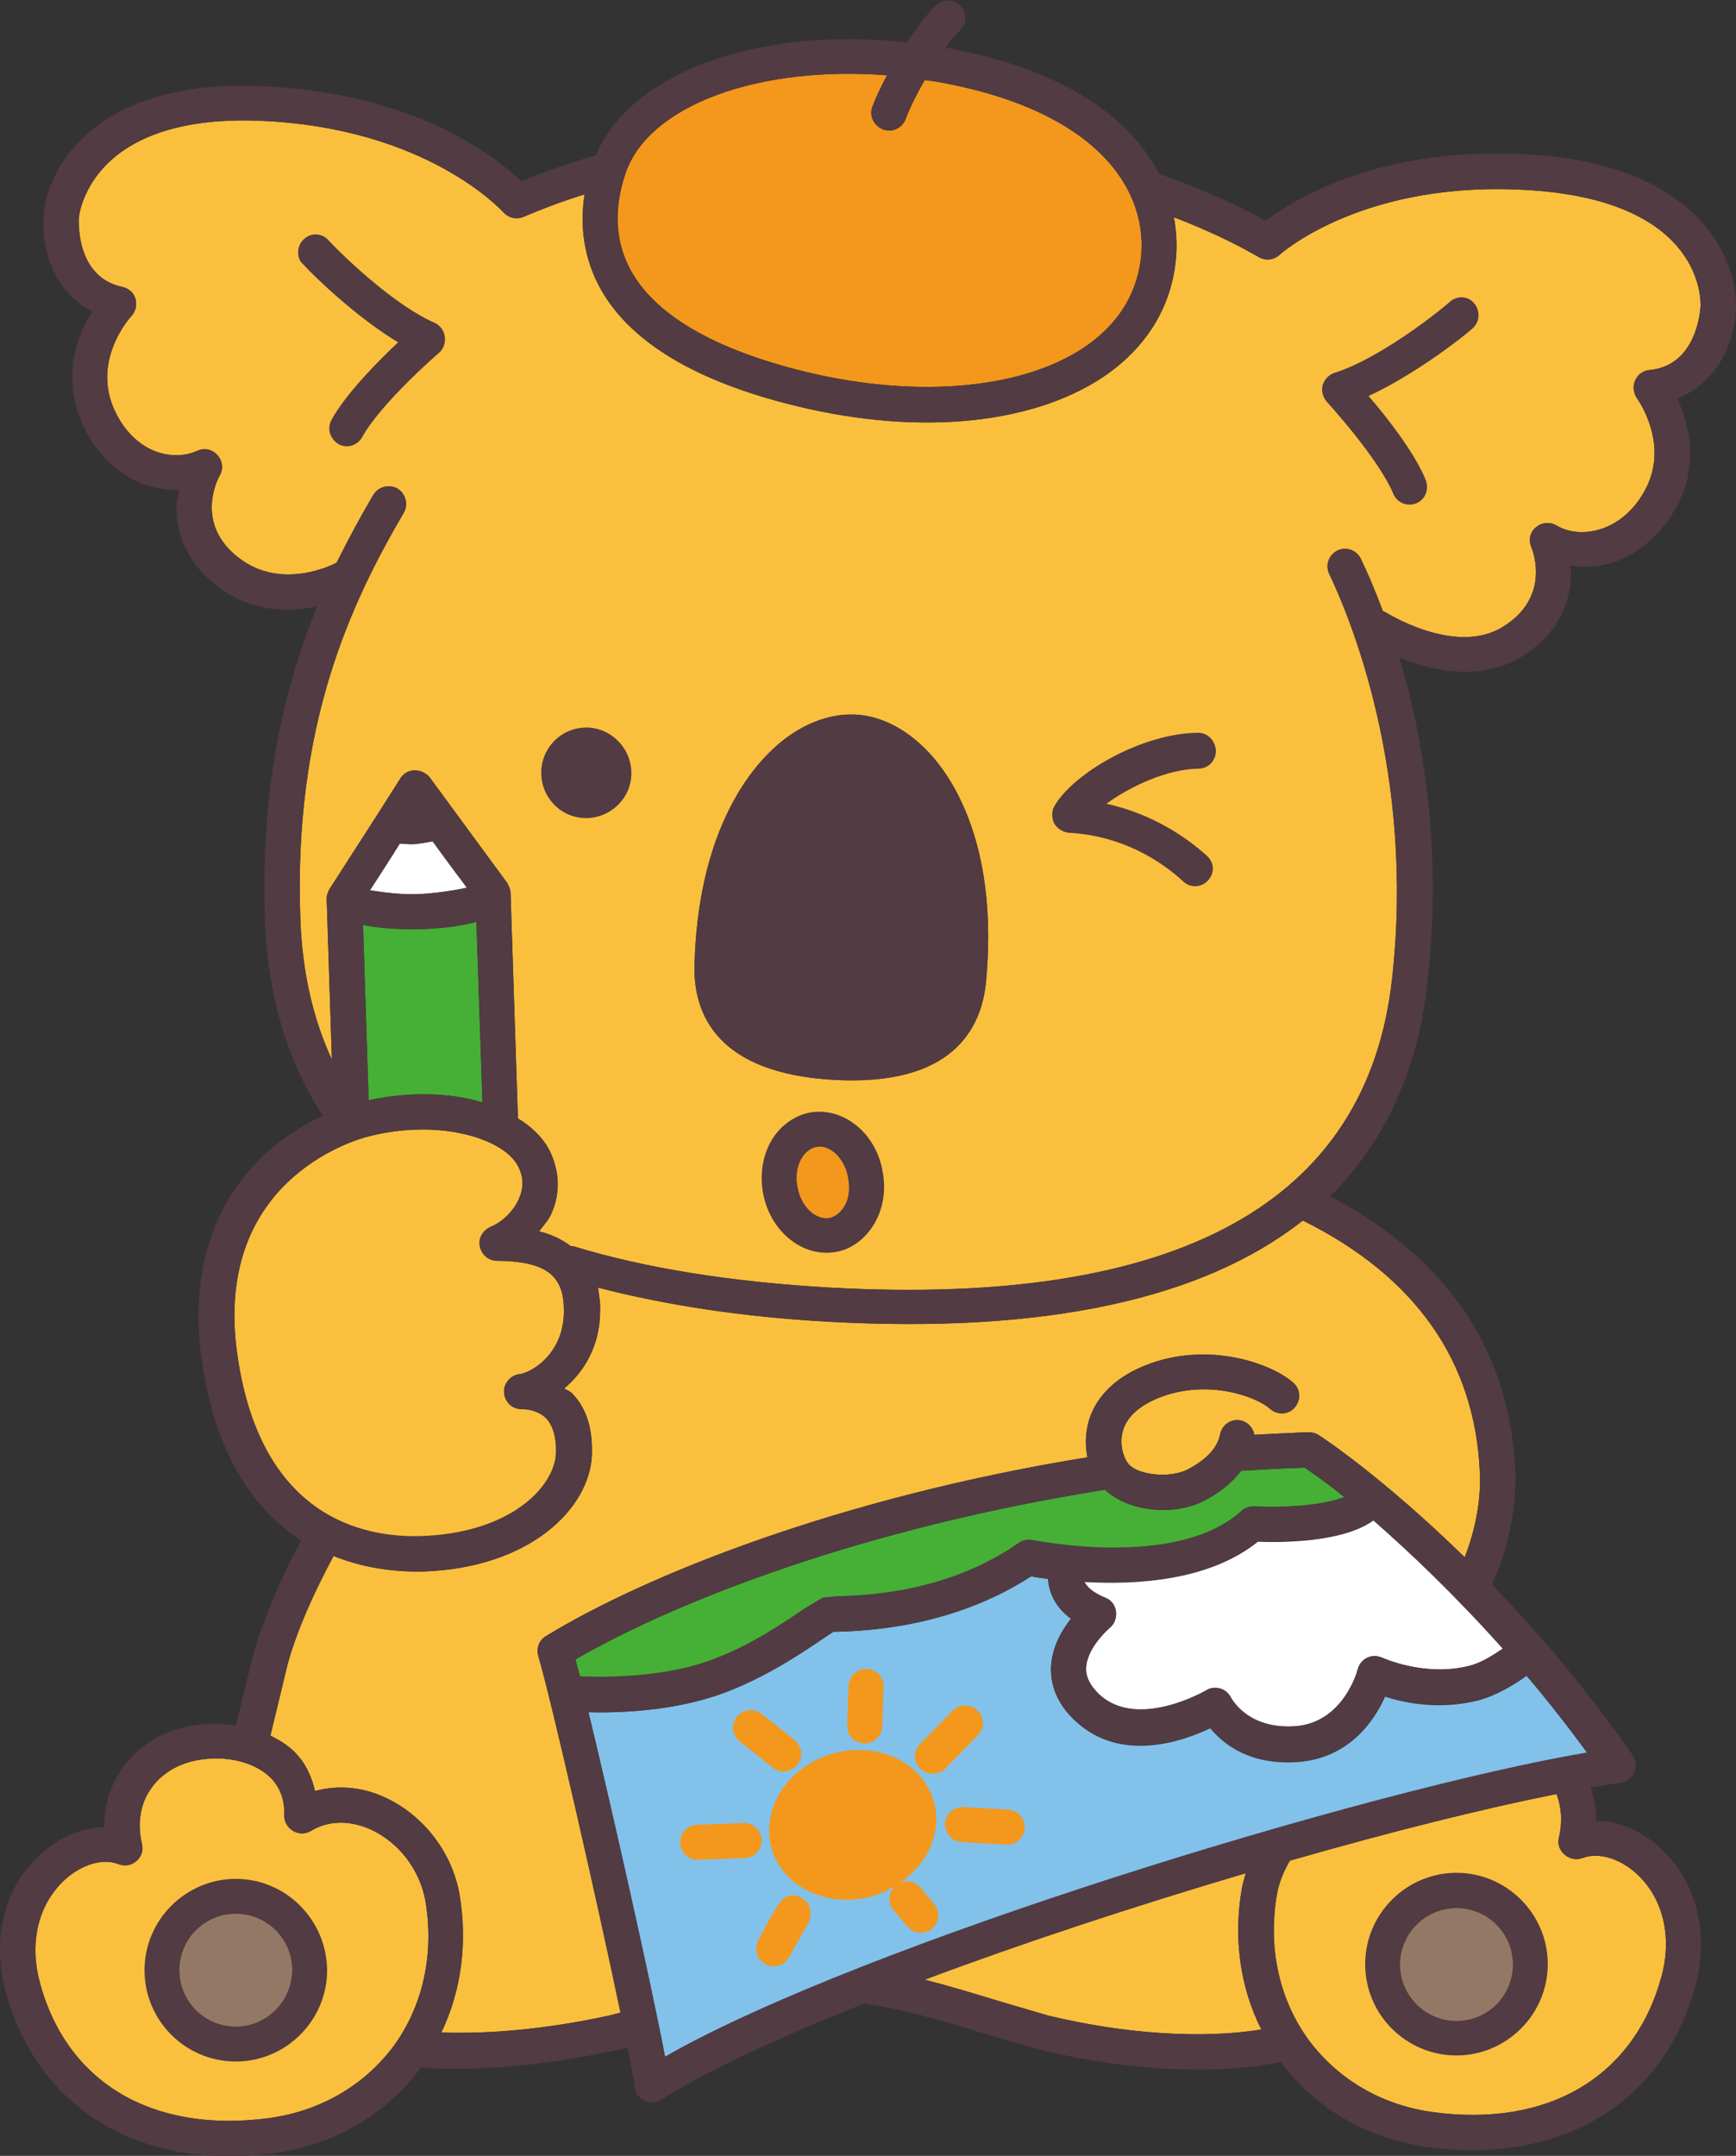 <svg enable-background="new 0 0 401.2 498.1" viewBox="0 0 401.2 498.1" xmlns="http://www.w3.org/2000/svg"><rect x="0" y="0" width="401.2" height="498.1" fill="#333333" stroke="none"/><path d="m205 17.4c-1.5 2.8-2.7 5.4-3.4 7.3-.8 2.1.4 4.4 2.5 5.2s4.4-.3 5.2-2.4c.8-2.2 2.4-5.5 4.4-9 .5.1 1.1.1 1.7.2 38.7 6.5 50.3 25.7 48.2 41.5-1.1 8.2-5.5 14.9-12.9 20-14.9 10.1-40.6 12-66.9 5.1-19.8-5.2-32.6-12.9-38.1-23-3.5-6.5-3.9-14.1-1.1-22.3 5.4-15.8 30.9-24.9 60.4-22.6" fill="#f3981c"/><path d="m92.4 194.9c1.2.1 2.5.2 3.9.1 0 0 1.9-.3 3.7-.6 2.8 3.9 5.8 7.9 7.9 10.7-3.2.7-8 1.4-11.8 1.5-3.2.1-7.5-.4-10.6-.9 1.9-3 4.5-6.9 6.9-10.8" fill="#fff"/><path d="m96.4 214.7c4.6-.1 9.7-.6 13.7-1.7l1.4 41.7c-7.6-2.3-16.9-2.5-26.3-.5l-1.3-40.5c5.2 1.1 11.3 1 12.5 1" fill="#45b035"/><path d="m55 314c-6.4-40.9 26.6-50.6 30.4-51.5 16.3-4.1 31.7.6 34.6 7.5 1 2.2 1 4.5 0 6.8-1.2 2.9-3.8 5.5-6.7 6.7-1.8.8-2.8 2.7-2.4 4.5.4 1.9 2 3.3 4 3.3 10.8.1 15.2 3.1 15.4 10.7.5 10.6-7.5 15.2-10.3 15.5-2.1.3-3.7 2.2-3.5 4.4s2.1 3.8 4.2 3.7c0 0 3.3-.1 5.5 2.1 1.6 1.7 2.4 4.4 2.3 8.1-.3 7.6-10.2 18.5-31.2 19.2-13.3.4-36.7-4.4-42.3-41" fill="#fac03d"/><path d="m62 489.4c-26.8 3.5-46.6-8.2-52.8-31.4-2.5-9.3-.3-18.2 5.9-23.8 3.9-3.5 8.7-4.9 12.3-3.5 1.4.5 3 .3 4.1-.7 1.2-1 1.7-2.5 1.3-4-1.1-4.7-.4-9.3 2.2-12.9 2.7-3.8 7.2-6.2 12.6-6.7 5.8-.6 11.3 1 14.7 4.1 2.4 2.3 3.5 5.3 3.4 8.8-.1 1.5.7 2.9 2 3.7s2.9.8 4.2 0c4-2.4 8.9-2.5 13.8-.3 6.5 3 11.3 9.3 12.6 16.4 2.1 12.3-.5 24.3-7.4 33.7-6.9 9.2-17.1 15-28.9 16.6" fill="#fac03d"/><path d="m242.3 465.7-10.9-3.2c-5.3-1.6-11.4-3.5-17.7-5.1 23.2-8.7 49.3-17.3 74.2-24.6-.3 1.2-.7 2.3-.9 3.5-2 11.6-.4 22.8 4.5 32.6-13.4 2.2-31.4 1.1-49.2-3.2" fill="#fac03d"/><path d="m360.3 424.5c-.4 1.5.1 3 1.3 4 1.1 1 2.7 1.3 4.1.8 3.6-1.4 8.5 0 12.4 3.5 6.2 5.6 8.4 14.5 5.9 23.8-6.3 23.2-26.1 35-52.8 31.4-11.8-1.6-21.9-7.5-28.7-16.6-6.9-9.4-9.5-21.4-7.4-33.7.5-2.8 1.6-5.4 3-7.8 23.3-6.7 45-12.1 61.6-15.4 1.2 3 1.4 6.5.6 10" fill="#fac03d"/><path d="m153.7 475.2c-3.2-16.8-12.2-56.9-17.7-79.6 6.6.2 20-.2 31.4-4.5 9.7-3.6 18.4-9.5 23.1-12.7 0 0 1.5-1 2.1-1.4h1c6.7-.2 26.5-1 44.7-12.8.9.2 2.3.4 3.9.6.2 2.9 1.5 6.4 5.3 9.2-2.2 2.8-4.4 6.6-4.6 11.3v.5c0 3.1 1 7.6 5.7 11.9 10.5 9.7 24.8 4.6 31.1 1.6 3 3.6 9 8.6 20.3 7.8 11.9-.9 17.7-9.7 20.1-15.1 4.6 1.5 12.6 3.1 21.4.9 4.3-1.1 8.5-3.7 11.3-5.7 4.7 5.5 9.4 11.5 14 17.8-50.6 8.5-167.9 44.3-213.1 70.2" fill="#82c1ea"/><path d="m133 383.4c23.3-13.5 66.7-30.4 122.4-39.2 5.2 5 15.9 6.3 23.1 2.4 3.7-1.9 6.3-4.2 8.3-6.8l9.3-.5s3.6-.1 5.4-.2c2.5 1.7 5.6 3.9 9.2 6.8-4.5 1.9-13.4 2.6-20.9 2.2-1.1 0-2.2.3-3 1.1-15 13.6-48 6.7-48.3 6.7-1.1-.2-2.3 0-3.2.7-16.6 11.6-35.7 12.1-41.9 12.3l-3.3.3-4.2 2.5c-4.4 3-12.5 8.6-21.3 11.8-11.6 4.4-26.1 4.1-30.6 3.9-.4-1.5-.7-2.9-1-4" fill="#45b035"/><path d="m347.3 380.9c-2.3 1.6-5.2 3.4-7.8 4-10.3 2.6-20-1.9-20.1-1.9-1.1-.5-2.4-.5-3.4 0-1.1.5-1.9 1.5-2.2 2.7-.1.5-3.4 12.4-14.4 13.2s-14.7-6.3-14.9-6.6c-.5-1-1.4-1.8-2.5-2.1s-2.3-.2-3.2.4c-.2.1-15.8 9.2-24.7 1-2.1-2-3.1-4-3.1-6.1.1-4.1 4-8.1 5.5-9.4 1.1-.9 1.6-2.3 1.4-3.8-.2-1.4-1.1-2.6-2.5-3.1-2.9-1.2-4.2-2.5-4.8-3.7 11.8.7 28.8-.2 40.1-9.3 4.9.2 19.5.3 26.7-4.9 8.6 7.5 19 17.4 29.9 29.6" fill="#fff"/><path d="m342 340.2c.3 6.3-1 13.2-3.5 19.6-18.7-18.3-32.7-27.6-33.7-28.2-.7-.5-1.6-.7-2.5-.7l-6.6.3-5.8.3c-.3-1.6-1.4-2.9-3.1-3.3-2.2-.5-4.3.9-4.8 3.1-.4 2-1.7 5.1-7.3 8.1-4.5 2.4-12.1 1.3-14-1.3-1.2-1.6-2-4.6-1.2-7.5.9-3.2 3.8-5.8 8.2-7.6 11.4-4.6 22.9-.2 25.8 2.5 1.7 1.5 4.3 1.4 5.7-.3 1.5-1.7 1.4-4.2-.3-5.7-4.7-4.3-19.6-9.9-34.3-4-8.7 3.5-11.9 9-13 12.9-.8 2.9-.8 5.7-.3 8.3-57.4 9.3-102.2 27.3-125.1 41.3-1.6.9-2.3 2.8-1.8 4.6 3 10.1 13.5 56.1 19 82.4l-2.7.7c-13.8 3-27.2 4.3-38.7 3.9 4.6-9.6 6.1-20.7 4.2-31.9-1.7-9.7-8.3-18.3-17.2-22.4-5.4-2.5-11-2.9-16.2-1.5-.8-3.5-2.3-6.7-4.9-9.2-1.6-1.5-3.4-2.6-5.4-3.6l4-16.6c2.1-7.5 5.7-15.8 10.6-24.9 7.9 3.2 15.6 3.7 20.6 3.6 24.7-.8 38.6-14.5 39.1-27 0-.4 0-.8 0-1.3 0-5.5-1.6-9.9-4.7-13-.6-.5-1.1-.6-1.7-1 4.5-3.8 8.3-9.7 8.3-18.1 0-.4 0-.8 0-1.2-.1-1.4-.3-2.7-.5-4 15.5 4 33.3 6.8 53.6 7.9 49.7 2.7 86.2-5.2 109.3-23.4 26 12.9 39.8 32.5 40.9 58.2" fill="#fac03d"/><path d="m393 70.9c-.1 1.4-1.1 13.6-11.8 14.6-1.4.1-2.7 1-3.3 2.4-.6 1.3-.4 2.9.4 4.1.3.4 7.6 10.7 1.9 21.2-2.5 4.7-6.4 8-10.8 9.2-3.5 1-7 .6-9.7-1-1.5-.9-3.4-.7-4.7.4-1.4 1.1-1.8 3-1.1 4.6.5 1.2 4.4 11.8-6.7 18.5-11 6.7-26.9-3.4-27.1-3.5s-.3-.1-.5-.2c-1.9-5.1-3.7-9.2-5.1-12.1-1-2-3.4-2.9-5.4-1.9s-2.9 3.4-1.9 5.4c4.7 9.9 19.9 45.8 14.5 93.7-5.8 51.6-49.5 75.6-129.7 71.2-23-1.3-42.9-4.5-59.3-9.5-.3-.1-.5-.1-.8-.1-2-1.5-4.4-2.7-7.3-3.4 1.1-1.5 2.4-2.8 3-4.5.9-2.1 1.3-4.3 1.3-6.4 0-2.3-.5-4.5-1.4-6.7-1.4-3.4-4.2-6.3-7.8-8.5l-1.7-52c0-.5-.1-.9-.3-1.4 0-.1-.1-.3-.2-.4-.1-.2-.1-.3-.2-.5l-18-24.5c-.4-.5-.8-.8-1.4-1.1 0 0-.1-.1-.2-.1-.6-.3-1.2-.4-1.9-.4-1.3 0-2.6.7-3.3 1.9l-5.4 8.5-11 17.1c-.1.1-.1.3-.2.5-.1.1-.1.3-.2.4-.2.5-.2.9-.2 1.4l1.2 37c-4.4-9.5-6.9-20.4-7.3-32.9-1.5-44 11.3-71.9 23.9-93.4 1.1-1.9.5-4.4-1.4-5.6-1.9-1.1-4.4-.5-5.6 1.4-2.9 4.9-5.7 10.1-8.5 15.7-.9.5-12.8 6.5-22.6-1.1-10.2-7.8-5-18-4.4-19.1.9-1.5.6-3.4-.6-4.7s-3-1.7-4.7-.9c-2.9 1.3-6.5 1.3-9.8 0-4.2-1.7-7.6-5.4-9.6-10.3-4.5-11.1 3.9-20.5 4.3-20.9 1-1.1 1.3-2.6.9-4s-1.6-2.4-3-2.7c-10.5-2.2-10.1-14.4-10.1-15.8 0-.2 1.9-24.1 41.6-22.6 39 1.5 56.3 21 56.5 21.1 1.2 1.4 3.1 1.8 4.7 1.1 4.2-1.8 9-3.6 14.1-5.2-1.2 7.6 0 14.9 3.4 21.3 6.5 12.2 21.1 21.3 43.1 27 29 7.6 56.4 5.3 73.5-6.2 9.4-6.4 15.1-15.2 16.5-25.7.5-3.6.4-7.4-.3-11.1 7.3 2.8 13.9 5.9 19.6 9.2 1.5.9 3.5.7 4.8-.5.2-.2 19.7-17.7 58.6-14.9 39.7 2.8 38.8 25.9 38.7 26.9" fill="#fac03d"/><g fill="#f3981c"><path d="m214.8 427.2c1.1-2.3 1.6-4.6 1.6-6.9 0-1.8-.3-3.6-1-5.3-3.3-8.8-14.2-13-24.3-9.4-5.3 1.9-9.6 5.6-11.8 10.4-1.8 4-2.1 8.3-.6 12.2 3.3 8.8 14.2 13 24.2 9.5 5.4-2.1 9.7-5.9 11.9-10.5"/><path d="m207.4 423.7c-1.3 2.8-3.9 5-7.2 6.1-5.9 2.1-12.2 0-13.9-4.6-.9-2.4-.3-4.5.4-5.9 1.3-2.8 3.9-5 7.2-6.1 5.8-2.1 12.2 0 13.9 4.6.8 2.4.3 4.5-.4 5.9"/><path d="m218.5 408.6 7.5-7.7c1.6-1.6 1.5-4.2-.1-5.7-1.6-1.6-4.2-1.5-5.8.1l-7.5 7.7c-1.6 1.6-1.5 4.2.1 5.7 1.7 1.5 4.3 1.5 5.8-.1"/><path d="m233 418.1-10.3-.6c-2.2-.1-4.2 1.6-4.3 3.8s1.5 4.1 3.8 4.3l10.3.6c2.2.1 4.2-1.6 4.3-3.8.1-2.3-1.6-4.2-3.8-4.3"/><path d="m199.7 402.8c2.3.1 4.1-1.7 4.2-3.9l.3-9.1c.1-2.3-1.7-4.1-3.9-4.2s-4.1 1.7-4.2 3.9l-.3 9.1c-.1 2.3 1.6 4.1 3.9 4.2"/><path d="m178.6 408.4c1.7 1.4 4.3 1.1 5.7-.7 1.4-1.7 1.1-4.3-.7-5.7l-7.6-6c-1.8-1.4-4.3-1.1-5.7.7-1.4 1.7-1.1 4.3.7 5.7z"/><path d="m176 425.1c-.1-2.3-2-4-4.2-3.9l-10.7.4c-2.3.1-4 2-3.9 4.2s2 4 4.2 3.9l10.7-.4c2.3-.1 4-2 3.9-4.2"/><path d="m181.5 438.4c-.9.6-1.7 1.1-6.3 10-1 2-.2 4.3 1.7 5.4 2 1.1 4.4.3 5.5-1.7l4.3-7.6c.9-1.6.9-4-.5-5.3-1.4-1.2-3.1-1.8-4.7-.8"/><path d="m212.7 436.1c-1.5-1.7-4-1.9-5.7-.5-1.7 1.5-1.9 4-.5 5.7l3.2 3.8c1.4 1.7 4 1.9 5.7.5s1.9-4 .5-5.7z"/></g><path d="m54.5 468.2c-7.2 0-13-5.8-13-13s5.8-13 13-13 13 5.8 13 13c-.1 7.2-5.9 13-13 13" fill="#937865"/><path d="m336.6 440.9c7.2 0 13 5.8 13 13s-5.8 13-13 13c-7.1 0-13-5.8-13-13s5.9-13 13-13" fill="#937865"/><path d="m197.7 165.1c-6.3-.3-13.1 2.4-18.9 7.8-6.5 6-17.5 20.5-18.3 50-.3 11.3 5.1 25.1 32.3 26.6 27.1 1.5 34.1-11.6 35.1-22.9 2.7-29.5-6.6-45.1-12.3-51.7-5.2-6-11.6-9.5-17.9-9.8" fill="#523b43"/><path d="m194.7 279.3c-.6.8-1.6 1.8-3.1 2.1-3.2.5-6.6-2.8-7.3-7.3-.1-.6-.2-1.2-.2-1.8 0-2 .5-3.8 1.5-5.2.6-.8 1.6-1.8 3.1-2.1 3.2-.6 6.6 2.8 7.3 7.2.5 2.7.1 5.3-1.3 7.1" fill="#f3981c"/><g fill="#523b43"><path d="m54.5 434.1c-11.6 0-21.1 9.5-21.1 21.1s9.4 21.1 21.1 21.1c11.6 0 21.1-9.5 21.1-21.1-.1-11.6-9.5-21.1-21.1-21.1m0 34.1c-7.2 0-13-5.8-13-13s5.8-13 13-13 13 5.8 13 13c-.1 7.2-5.9 13-13 13"/><path d="m336.6 474.9c11.6 0 21.1-9.5 21.1-21.1s-9.5-21.1-21.1-21.1-21.1 9.5-21.1 21.1c0 11.7 9.5 21.1 21.1 21.1m0-34c7.2 0 13 5.8 13 13s-5.8 13-13 13c-7.1 0-13-5.8-13-13s5.9-13 13-13"/><path d="m355 35.8c-35.7-2.6-56.1 10.4-62.5 15.2-7.1-3.9-15.3-7.6-24.6-10.8-6.5-12.7-21.6-24.2-49.4-29.2 1.1-1.6 2.3-3 3.4-4 1.6-1.6 1.6-4.2 0-5.7-1.6-1.6-4.2-1.6-5.7 0-2.1 2.1-4.4 5.2-6.6 8.5-34.2-3.8-63.9 6.9-71.9 26.1-6.3 1.8-12 3.8-17.2 6-5.7-5.5-24.5-20.6-60.4-22-38.1-1.6-49.4 19-50 30.1 0 .5-.1 1.1-.1 1.7 0 8.1 3.6 16.2 11.3 20.3-2.2 3.5-4.6 8.7-4.6 15.2 0 3 .5 6.3 1.9 9.7 2.8 7 7.8 12.2 14.1 14.8 2.8 1.1 5.8 1.5 8.7 1.5-.2 1.3-.6 2.6-.6 4.1 0 5.9 2.2 12.6 9.4 18.1 8 6.2 16.8 6.1 23.1 4.7-7.6 18.6-13.1 41.6-12.1 72 .6 17.7 5.1 33 13.4 45.7-17.3 7.9-32.7 26.3-27.8 57.6 3.4 22 12.7 34 22.8 40.5-5.1 9.6-8.8 18.4-11.1 26.4l-4 16.4c-2.5-.4-5.2-.6-7.8-.3-7.8.7-14.3 4.3-18.4 10.1-2.8 4-4.2 8.6-4.2 13.4v.3c-5 0-10.2 2.1-14.6 6.1-6.2 5.5-9.5 13.4-9.5 22.1 0 3.2.4 6.4 1.3 9.7 7.3 27.1 31 41.5 61.8 37.4 14-1.8 26.1-8.9 34.2-19.8 13 .9 29-.5 45.1-4l2.6-.6c.8 4.2 1.5 7.4 1.7 9.2.2 1.4 1.1 2.6 2.3 3.1 1.2.6 2.7.5 3.9-.3 10.7-6.8 27.3-14.4 46.8-22.2.1 0 .2.1.4.1 9.9 1.4 20.4 4.7 28.9 7.3l11.4 3.3c20.1 4.9 40.8 5.9 55.6 2.8 8 10.8 20.1 17.8 34.1 19.7 30.7 4.1 54.4-10.2 61.7-37.3.9-3.3 1.3-6.5 1.3-9.7 0-8.7-3.3-16.7-9.6-22.3-4.4-4-9.6-6.1-14.6-6.1 0-.1 0-.2 0-.3 0-2.6-.5-5-1.3-7.4 2.4-.4 4.8-.8 6.9-1.1 1.4-.2 2.6-1.1 3.2-2.4s.4-2.8-.4-4c-11-15.7-22.2-28.8-32.5-39.4 3.8-8.2 5.7-17.7 5.4-26.2-1.2-27.9-15.7-49.2-42.8-63.5 12.6-12.5 20.2-28.9 22.5-49.2 3.5-31.1-1-57-6.5-75.2 7.3 2.9 18.5 5.6 28.1-.2 9-5.4 11.6-13.2 11.6-19.7 0-.6-.2-.9-.3-1.4 2.8.4 5.8.4 8.8-.4 6.6-1.8 12.1-6.5 15.8-13.1 2.4-4.3 3.2-8.6 3.2-12.4 0-5.2-1.5-9.6-3-12.7 8.6-3.4 13.2-12 13.6-20.5 0-.4 0-.7 0-1.1 0-11.6-9.5-32-46.2-34.7m-150-18.4c-1.5 2.8-2.7 5.4-3.4 7.3-.8 2.1.4 4.4 2.5 5.2s4.4-.3 5.2-2.4c.8-2.2 2.4-5.5 4.4-9 .5.1 1.1.2 1.7.2 38.7 6.5 50.3 25.7 48.2 41.5-1.1 8.2-5.5 15-13 20-14.9 10.1-40.6 12-66.9 5.1-19.8-5.2-32.6-12.9-38.1-23-3.5-6.5-3.9-14.1-1.1-22.3 5.5-15.8 31-24.9 60.5-22.6m-112.6 177.5c1.2.1 2.4.2 3.9.1 0 0 1.9-.3 3.7-.6 2.8 3.9 5.8 7.9 7.9 10.7-3.2.7-8 1.4-11.8 1.5-3.2.1-7.5-.4-10.6-.9 1.9-3 4.5-6.9 6.9-10.8m4 19.8c4.6-.1 9.7-.6 13.7-1.7l1.4 41.7c-7.6-2.3-16.9-2.5-26.3-.5l-1.3-40.5c5.2 1.1 11.3 1 12.5 1m-41.4 99.3c-6.4-40.9 26.6-50.6 30.4-51.5 16.3-4.1 31.7.6 34.6 7.5 1 2.2 1 4.5 0 6.8-1.2 2.9-3.8 5.5-6.7 6.7-1.8.8-2.8 2.7-2.4 4.5.4 1.9 2 3.3 4 3.3 10.8.1 15.2 3.1 15.4 10.7.5 10.6-7.5 15.2-10.3 15.5-2.1.3-3.7 2.2-3.5 4.3.2 2.2 2.1 3.8 4.2 3.7 0 0 3.3-.1 5.5 2.1 1.6 1.7 2.4 4.4 2.3 8.1-.3 7.6-10.2 18.5-31.2 19.2-13.3.4-36.7-4.3-42.3-40.9m7 175.4c-26.8 3.5-46.6-8.2-52.8-31.4-2.5-9.3-.3-18.2 5.9-23.8 3.9-3.5 8.7-4.9 12.3-3.5 1.4.6 3 .3 4.1-.7 1.2-1 1.7-2.5 1.3-4-1.1-4.7-.4-9.3 2.2-12.9 2.7-3.8 7.2-6.2 12.6-6.7 5.8-.6 11.3 1 14.7 4.1 2.4 2.3 3.5 5.3 3.4 8.8-.1 1.5.7 2.9 2 3.7s2.9.8 4.2 0c4-2.4 8.9-2.5 13.8-.3 6.5 3 11.3 9.3 12.6 16.4 2.1 12.3-.5 24.3-7.4 33.8-6.9 9.1-17.1 15-28.9 16.5m180.3-23.7-10.9-3.2c-5.3-1.6-11.4-3.5-17.7-5.1 23.2-8.7 49.3-17.2 74.2-24.6-.3 1.2-.7 2.3-.9 3.5-2 11.6-.4 22.9 4.5 32.6-13.4 2.2-31.4 1.1-49.2-3.2m118-41.2c-.4 1.5.1 3 1.3 4 1.1 1 2.7 1.3 4.1.8 3.6-1.4 8.5 0 12.4 3.5 6.2 5.6 8.4 14.5 5.9 23.8-6.3 23.2-26.1 35-52.8 31.4-11.8-1.6-21.9-7.5-28.7-16.6-6.9-9.4-9.5-21.4-7.4-33.7.5-2.8 1.6-5.4 3-7.8 23.3-6.7 45-12.1 61.6-15.4 1.2 3 1.4 6.5.6 10m-206.6 50.7c-3.2-16.8-12.2-56.9-17.7-79.6 6.6.2 20-.2 31.4-4.5 9.7-3.6 18.4-9.5 23.1-12.7 0 0 1.5-1 2.1-1.4h1c6.7-.2 26.5-1 44.7-12.8.9.2 2.3.4 3.9.6.2 2.9 1.5 6.4 5.3 9.2-2.2 2.8-4.4 6.6-4.6 11.2v.5c0 3.2 1 7.6 5.7 11.9 10.5 9.7 24.8 4.6 31.1 1.6 3 3.6 9 8.6 20.3 7.8 11.9-.9 17.6-9.7 20.1-15.1 4.6 1.5 12.6 3.1 21.4.9 4.3-1.1 8.5-3.7 11.3-5.7 4.7 5.5 9.4 11.5 14 17.8-50.6 8.6-167.9 44.4-213.1 70.3m-20.7-91.8c23.3-13.5 66.7-30.4 122.4-39.2 5.2 5 15.9 6.3 23.2 2.4 3.6-1.9 6.3-4.2 8.3-6.8l9.3-.5s3.6-.1 5.4-.2c2.5 1.7 5.6 3.9 9.2 6.7-4.5 1.9-13.4 2.6-20.9 2.2-1.1 0-2.2.3-3 1.1-15 13.6-48 6.7-48.3 6.7-1.1-.2-2.3 0-3.2.7-16.6 11.6-35.6 12.1-41.9 12.3l-3.3.3-4.2 2.5c-4.4 3-12.5 8.6-21.3 11.8-11.6 4.4-26.1 4.1-30.6 3.9-.5-1.4-.8-2.8-1.1-3.9m214.3-2.5c-2.3 1.6-5.2 3.4-7.8 4-10.4 2.6-20-1.9-20.1-1.9-1.1-.5-2.4-.5-3.4 0-1.1.5-1.9 1.5-2.2 2.6-.1.5-3.4 12.4-14.4 13.2s-14.7-6.3-14.9-6.6c-.5-1-1.4-1.8-2.5-2.1s-2.3-.2-3.2.4c-.2.1-15.8 9.2-24.7 1-2.1-2-3.2-4-3.1-6.1.1-4.1 4-8.1 5.5-9.4 1.1-.9 1.6-2.3 1.4-3.8-.2-1.4-1.1-2.6-2.5-3.1-2.9-1.2-4.2-2.5-4.8-3.7 11.8.7 28.8-.2 40.1-9.3 4.9.2 19.5.3 26.7-4.9 8.6 7.6 19 17.5 29.9 29.7m-5.3-40.7c.3 6.3-1 13.2-3.5 19.6-18.7-18.3-32.7-27.6-33.7-28.2-.7-.5-1.6-.7-2.5-.7l-6.6.3-5.8.3c-.3-1.5-1.4-2.9-3.1-3.3-2.2-.5-4.3.9-4.8 3.1-.4 2-1.7 5.1-7.3 8.1-4.5 2.4-12.1 1.3-14-1.3-1.2-1.6-2-4.6-1.2-7.5.9-3.2 3.8-5.8 8.2-7.6 11.4-4.6 22.9-.2 25.8 2.5 1.7 1.5 4.3 1.4 5.7-.3 1.5-1.7 1.4-4.2-.3-5.7-4.7-4.3-19.6-9.9-34.3-4-8.7 3.5-11.9 9-13 12.9-.8 2.9-.8 5.8-.3 8.3-57.4 9.3-102.2 27.3-125.1 41.3-1.6.9-2.3 2.8-1.8 4.6 3 10.1 13.5 56.1 19 82.4l-2.7.7c-13.8 3-27.2 4.3-38.7 3.9 4.6-9.6 6.1-20.7 4.2-31.9-1.7-9.7-8.3-18.3-17.2-22.4-5.4-2.5-11-2.9-16.2-1.5-.8-3.5-2.3-6.6-4.9-9.2-1.6-1.5-3.4-2.6-5.4-3.6l4-16.6c2.1-7.5 5.7-15.8 10.6-24.9 7.9 3.2 15.6 3.7 20.6 3.6 24.7-.8 38.6-14.5 39.1-27 0-.4 0-.8 0-1.3 0-5.5-1.6-9.9-4.7-13-.6-.5-1.1-.6-1.7-1 4.5-3.8 8.3-9.7 8.3-18.1 0-.4 0-.8 0-1.2-.1-1.4-.3-2.7-.5-4 15.5 4 33.3 6.8 53.6 7.9 49.7 2.7 86.2-5.2 109.3-23.4 26 12.9 39.8 32.5 40.9 58.2m19.6-215.4c-.1-.2-.1-.5-.1-.8 0 .3.2.5.1.8zm31.4-53.9c-.1 1.4-1.1 13.6-11.8 14.6-1.4.1-2.7 1-3.3 2.4-.6 1.3-.4 2.9.4 4.1.3.4 7.6 10.7 1.9 21.2-2.5 4.7-6.4 8-10.8 9.2-3.5 1-7 .6-9.7-1-1.5-.9-3.4-.7-4.7.4-1.4 1.1-1.8 3-1.1 4.6.5 1.2 4.4 11.8-6.7 18.5-11 6.7-26.9-3.4-27.1-3.5s-.3-.1-.5-.2c-1.9-5.1-3.7-9.2-5.1-12.1-1-2-3.4-2.9-5.4-1.9s-2.9 3.4-1.9 5.4c4.7 9.9 19.9 45.8 14.5 93.7-5.8 51.6-49.5 75.6-129.7 71.2-23-1.3-42.9-4.5-59.3-9.5-.3-.1-.5-.1-.8-.1-2-1.5-4.4-2.7-7.3-3.4 1.1-1.5 2.4-2.8 3-4.5.9-2.1 1.3-4.3 1.3-6.4 0-2.3-.5-4.5-1.4-6.7-1.4-3.4-4.2-6.3-7.8-8.5l-1.7-52c0-.5-.1-.9-.3-1.4 0-.1-.1-.3-.2-.4-.1-.2-.1-.3-.2-.5l-18-24.5c-.4-.5-.8-.8-1.4-1.1 0 0-.1-.1-.2-.1-.6-.3-1.2-.4-1.9-.4-1.3 0-2.6.7-3.3 1.9l-5.4 8.5-11 17.1c-.1.1-.1.3-.2.5-.1.1-.1.3-.2.4-.2.5-.2.9-.2 1.4l1.2 37c-4.4-9.5-6.9-20.4-7.3-32.9-1.5-44 11.3-71.9 23.9-93.4 1.1-1.9.5-4.4-1.4-5.6-1.9-1.1-4.4-.5-5.6 1.4-2.9 4.9-5.7 10.1-8.5 15.7-.9.5-12.8 6.5-22.6-1.1-10.2-7.8-5-18-4.4-19.1.9-1.5.6-3.4-.6-4.7s-3-1.7-4.7-.9c-2.9 1.3-6.5 1.3-9.8 0-4.2-1.7-7.6-5.4-9.6-10.3-4.5-11.1 3.9-20.5 4.3-20.9 1-1.1 1.3-2.6.9-4s-1.6-2.4-3-2.7c-10.5-2.2-10.1-14.4-10.1-15.8 0-.2 1.9-24.1 41.6-22.6 39 1.5 56.3 21 56.5 21.1 1.2 1.4 3.1 1.8 4.7 1.1 4.2-1.8 9-3.6 14.1-5.2-1.2 7.6 0 14.9 3.4 21.3 6.5 12.2 21.1 21.3 43.1 27 29 7.6 56.4 5.3 73.5-6.2 9.4-6.4 15.1-15.2 16.5-25.7.5-3.6.4-7.4-.3-11.1 7.3 2.8 13.9 5.9 19.6 9.2 1.5.9 3.5.7 4.8-.5.2-.2 19.7-17.7 58.6-14.9 39.7 2.8 38.8 25.9 38.7 26.9"/><path d="m197.7 165.1c-6.3-.3-13.1 2.4-18.9 7.8-6.5 6-17.5 20.5-18.3 50-.3 11.3 5.1 25.1 32.3 26.6 27.1 1.5 34.1-11.6 35.1-22.9 2.7-29.5-6.6-45.1-12.3-51.7-5.2-6-11.6-9.5-17.9-9.8"/><path d="m100.5 74.6c-8.7-3.7-20.3-14.5-24.6-19.1-1.5-1.7-4.1-1.8-5.7-.2-.9.8-1.3 1.9-1.3 3 0 1 .3 2 1.1 2.7 3.1 3.4 12.7 12.5 22 18.1-4.7 4.4-12 11.8-15.4 17.9-.3.6-.5 1.3-.5 2 0 1.4.8 2.8 2.1 3.6 1.9 1.1 4.4.4 5.5-1.6 4.3-7.8 17.6-19.4 17.8-19.5 1-.9 1.5-2.3 1.3-3.7-.2-1.5-1.1-2.6-2.3-3.2"/><path d="m335.1 69.7c-4.7 4.1-17.5 13.6-26.6 16.4-1.3.4-2.4 1.5-2.8 2.8-.4 1.4 0 2.8.9 3.9.1.1 12 13.1 15.4 21.3.9 2.1 3.2 3 5.3 2.2 1.6-.7 2.5-2.1 2.5-3.8 0-.5-.1-1-.3-1.6-2.6-6.4-9-14.5-13.2-19.4 9.9-4.6 20.6-12.6 24-15.6.9-.8 1.4-1.9 1.4-3.1 0-.9-.3-1.9-1-2.7-1.3-1.7-3.9-1.9-5.6-.4"/><path d="m136.1 168.1c-5.8-.3-10.7 4.1-11 9.9-.3 5.7 4 10.7 9.8 11 5.7.3 10.7-4.1 11-9.8.3-5.8-4.1-10.7-9.8-11.1"/><path d="m187.4 257c-3.3.6-6.3 2.5-8.4 5.4-2.5 3.5-3.5 8.3-2.7 13 1.5 8.9 9 15.1 16.6 13.9 3.4-.5 6.3-2.5 8.4-5.4 2.6-3.6 3.6-8.4 2.7-13.1-1.4-8.8-8.9-15-16.6-13.8m7.3 22.3c-.6.8-1.6 1.8-3.1 2.1-3.2.5-6.6-2.8-7.3-7.3-.1-.6-.2-1.2-.2-1.8 0-2 .5-3.8 1.5-5.2.6-.8 1.6-1.8 3.1-2.1 3.2-.6 6.6 2.8 7.3 7.2.5 2.7.1 5.3-1.3 7.1"/><path d="m276.9 169.3c-13 .1-28.8 9.3-33.2 16.9-.7 1.2-.7 2.7-.1 4 .7 1.2 2 2.1 3.4 2.2 12.4.7 21.3 6.5 26.5 11.3 1.6 1.5 4.2 1.4 5.7-.3.7-.8 1.1-1.7 1.1-2.7 0-1.1-.5-2.2-1.4-3-5-4.5-12.8-9.7-23.2-12 5.5-4 14-8 21.3-8.1 2.2 0 4-1.8 4-4.1-.1-2.4-1.9-4.2-4.1-4.2"/></g></svg>